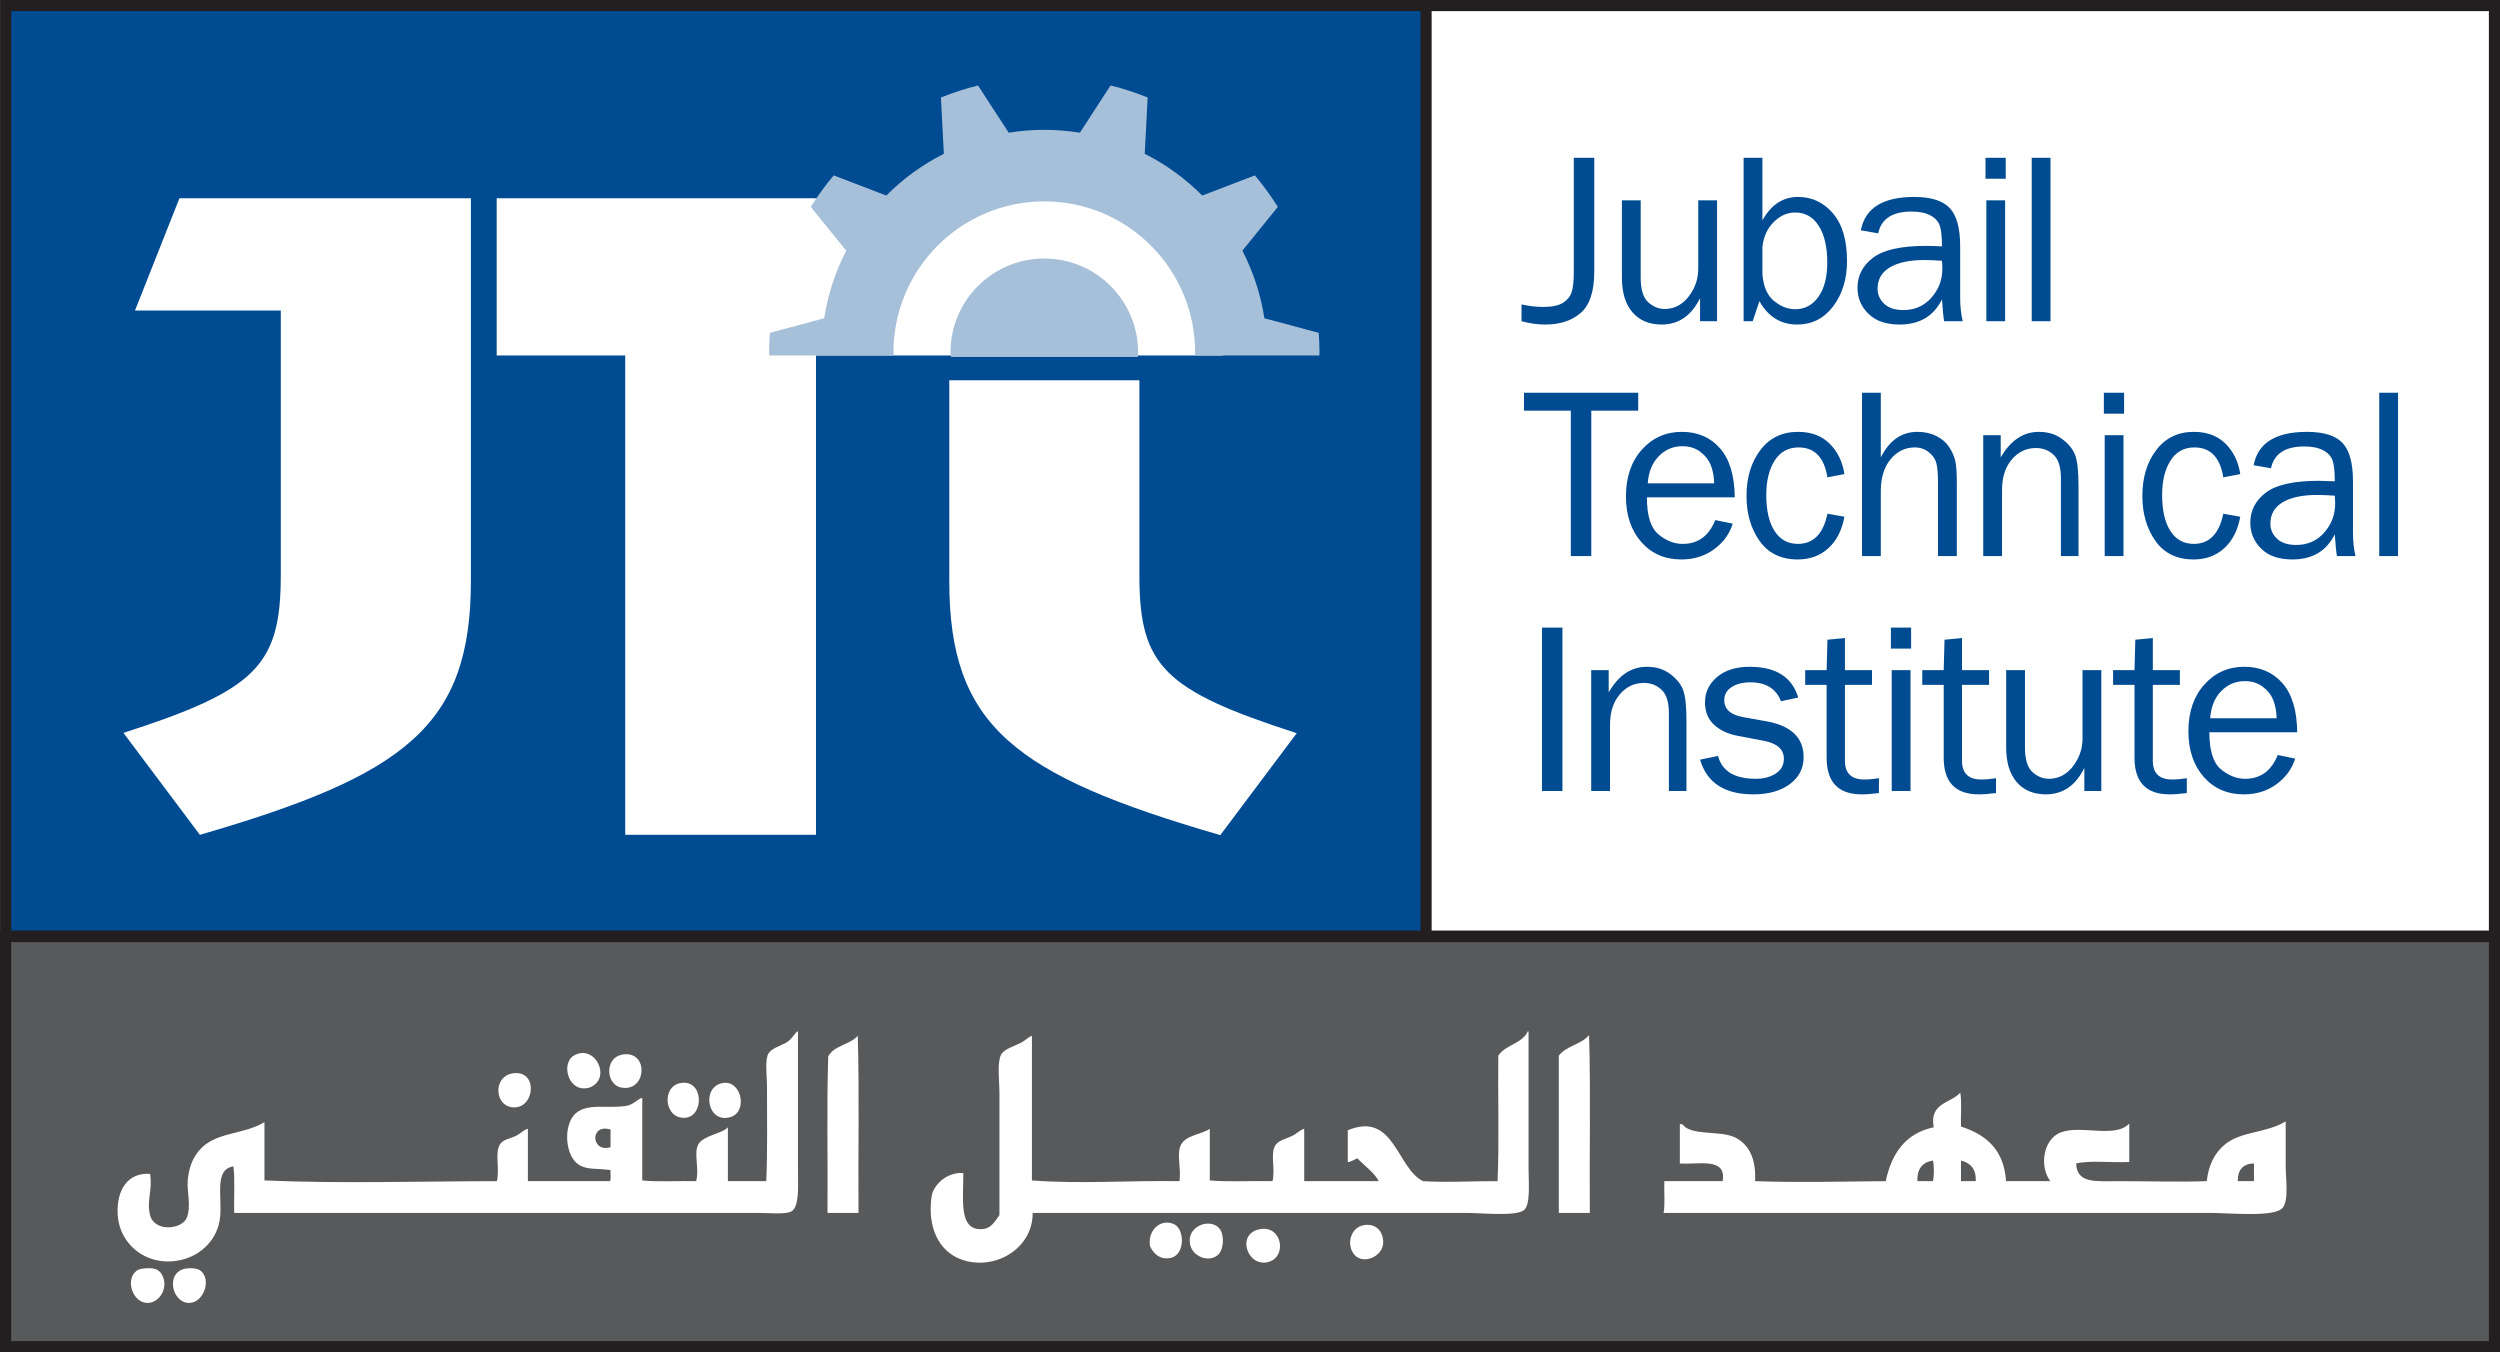<?xml version="1.0" encoding="UTF-8"?>
<svg xmlns="http://www.w3.org/2000/svg" xmlns:xlink="http://www.w3.org/1999/xlink" width="720.38pt" height="389.66pt" viewBox="0 0 720.38 389.66" version="1.1">
<rect x="0" y="0" width="720.38" height="389.66" fill="#808080" stroke="none"/>
<defs>
<clipPath id="clip1">
  <path d="M 409 0 L 720.379 0 L 720.379 272 L 409 272 Z M 409 0 "/>
</clipPath>
<clipPath id="clip2">
  <path d="M 0 268 L 720.379 268 L 720.379 389.66 L 0 389.66 Z M 0 268 "/>
</clipPath>
</defs>
<g id="surface1">
<path style=" stroke:none;fill-rule:nonzero;fill:rgb(0%,29.411%,56.862%);fill-opacity:1;" d="M 1.633 1.602 L 1.633 269.734 L 478.66 269.734 L 478.66 1.602 L 1.633 1.602 "/>
<path style="fill:none;stroke-width:32.086;stroke-linecap:butt;stroke-linejoin:miter;stroke:rgb(13.725%,12.157%,12.549%);stroke-opacity:1;stroke-miterlimit:4;" d="M 16.328 3880.584 L 16.328 1199.256 L 4786.602 1199.256 L 4786.602 3880.584 Z M 16.328 3880.584 " transform="matrix(0.1,0,0,-0.1,0,389.66)"/>
<path style=" stroke:none;fill-rule:nonzero;fill:rgb(100%,100%,100%);fill-opacity:1;" d="M 410.926 1.602 L 410.926 269.734 L 718.777 269.734 L 718.777 1.602 L 410.926 1.602 "/>
<g clip-path="url(#clip1)" clip-rule="nonzero">
<path style="fill:none;stroke-width:32.086;stroke-linecap:butt;stroke-linejoin:miter;stroke:rgb(13.725%,12.157%,12.549%);stroke-opacity:1;stroke-miterlimit:4;" d="M 4109.258 3880.584 L 4109.258 1199.256 L 7187.773 1199.256 L 7187.773 3880.584 Z M 4109.258 3880.584 " transform="matrix(0.1,0,0,-0.1,0,389.66)"/>
</g>
<path style=" stroke:none;fill-rule:nonzero;fill:rgb(34.499%,34.9%,35.699%);fill-opacity:1;" d="M 1.605 269.879 L 1.605 388.055 L 718.777 388.055 L 718.777 269.879 L 1.605 269.879 "/>
<g clip-path="url(#clip2)" clip-rule="nonzero">
<path style="fill:none;stroke-width:32.086;stroke-linecap:butt;stroke-linejoin:miter;stroke:rgb(13.725%,12.157%,12.549%);stroke-opacity:1;stroke-miterlimit:4;" d="M 16.055 1197.811 L 16.055 16.053 L 7187.773 16.053 L 7187.773 1197.811 Z M 16.055 1197.811 " transform="matrix(0.1,0,0,-0.1,0,389.66)"/>
</g>
<path style=" stroke:none;fill-rule:nonzero;fill:rgb(100%,100%,100%);fill-opacity:1;" d="M 352.582 57.133 L 143.121 57.133 L 143.121 102.426 L 180.156 102.426 L 180.156 240.555 L 235.125 240.555 L 235.125 102.426 L 352.359 102.426 L 352.582 57.133 "/>
<path style=" stroke:none;fill-rule:nonzero;fill:rgb(100%,100%,100%);fill-opacity:1;" d="M 51.707 57.133 L 38.898 89.473 L 80.906 89.473 L 80.906 165.805 C 80.906 191.836 73.734 198.871 35.57 211.184 L 57.598 240.555 C 117 223.316 135.688 209.07 135.688 167.387 L 135.688 57.133 L 51.707 57.133 "/>
<path style=" stroke:none;fill-rule:nonzero;fill:rgb(100%,100%,100%);fill-opacity:1;" d="M 328.32 109.582 L 328.32 165.895 C 328.32 191.926 335.492 198.961 373.656 211.27 L 351.629 240.645 C 292.227 223.406 273.539 209.16 273.539 167.477 L 273.539 109.582 L 328.32 109.582 "/>
<path style=" stroke:none;fill-rule:nonzero;fill:rgb(0%,29.411%,56.862%);fill-opacity:1;" d="M 636.871 206.961 C 637.102 203.695 638.152 201.098 640.027 199.168 C 641.902 197.234 644.184 196.27 646.871 196.27 C 648.875 196.27 650.586 196.805 652.012 197.871 C 653.438 198.941 654.449 200.234 655.047 201.754 C 655.645 203.27 655.969 205.008 656.016 206.961 Z M 646.941 224.41 C 644.48 224.41 642.148 223.492 639.941 221.652 C 637.734 219.812 636.629 216.262 636.629 210.996 L 661.945 210.996 C 661.875 204.719 660.457 200.008 657.688 196.855 C 654.914 193.707 651.254 192.133 646.699 192.133 C 642.078 192.133 638.238 193.84 635.184 197.258 C 632.121 200.676 630.594 205.156 630.594 210.703 C 630.594 216.137 632.066 220.523 635.008 223.871 C 637.953 227.223 641.805 228.895 646.562 228.895 C 650.172 228.895 653.312 227.922 655.98 225.973 C 658.645 224.023 660.438 221.559 661.359 218.586 L 656.324 217.551 C 654.508 222.125 651.379 224.41 646.941 224.41 Z M 625.926 224.617 C 622.203 224.617 620.34 222.824 620.34 219.23 L 620.34 197.34 L 628.133 197.34 L 628.133 193.098 L 620.34 193.098 L 620.34 183.852 L 615.305 184.336 L 615.062 193.098 L 608.891 193.098 L 608.891 197.34 L 615.062 197.34 L 615.062 218.332 C 615.062 225.375 618.434 228.895 625.168 228.895 C 626.57 228.895 628.227 228.77 630.137 228.516 L 630.137 224.238 C 628.57 224.492 627.168 224.617 625.926 224.617 Z M 605.5 193.098 L 600.086 193.098 L 600.086 212.723 C 600.086 214.883 599.613 216.875 598.672 218.703 C 597.73 220.531 596.551 221.941 595.137 222.93 C 593.723 223.918 592.145 224.41 590.395 224.41 C 588.672 224.41 587.09 223.762 585.652 222.465 C 584.215 221.164 583.496 218.789 583.496 215.344 L 583.496 193.098 L 578.082 193.098 L 578.082 215.363 C 578.082 219.688 579.102 223.027 581.129 225.375 C 583.16 227.723 585.957 228.895 589.516 228.895 C 594.43 228.895 598.125 226.355 600.605 221.273 L 600.605 227.93 L 605.5 227.93 Z M 570.945 224.617 C 567.219 224.617 565.359 222.824 565.359 219.23 L 565.359 197.34 L 573.152 197.34 L 573.152 193.098 L 565.359 193.098 L 565.359 183.852 L 560.32 184.336 L 560.082 193.098 L 553.906 193.098 L 553.906 197.34 L 560.082 197.34 L 560.082 218.332 C 560.082 225.375 563.449 228.895 570.188 228.895 C 571.59 228.895 573.242 228.77 575.152 228.516 L 575.152 224.238 C 573.59 224.492 572.188 224.617 570.945 224.617 Z M 545.105 193.098 L 545.105 227.93 L 550.52 227.93 L 550.52 193.098 Z M 544.863 180.852 L 544.863 186.891 L 550.691 186.891 L 550.691 180.852 Z M 537.211 224.617 C 533.484 224.617 531.621 222.824 531.621 219.23 L 531.621 197.34 L 539.418 197.34 L 539.418 193.098 L 531.621 193.098 L 531.621 183.852 L 526.59 184.336 L 526.348 193.098 L 520.172 193.098 L 520.172 197.34 L 526.348 197.34 L 526.348 218.332 C 526.348 225.375 529.715 228.895 536.449 228.895 C 537.855 228.895 539.508 228.77 541.418 228.516 L 541.418 224.238 C 539.855 224.492 538.453 224.617 537.211 224.617 Z M 505.195 228.895 C 509.59 228.895 513.105 227.91 515.75 225.941 C 518.395 223.973 519.715 221.387 519.715 218.188 C 519.715 212.59 516.164 209.148 509.059 207.855 L 502.27 206.641 C 498.656 205.973 496.852 204.352 496.852 201.781 C 496.852 200.148 497.559 198.883 498.973 197.977 C 500.387 197.066 502.195 196.613 504.402 196.613 C 508.84 196.613 511.773 198.43 513.199 202.062 L 518.164 200.992 C 516.395 195.086 511.727 192.133 504.16 192.133 C 500.23 192.133 497.105 193.113 494.781 195.078 C 492.457 197.047 491.297 199.488 491.297 202.406 C 491.297 205.055 492.148 207.18 493.852 208.789 C 495.551 210.398 497.84 211.477 500.715 212.031 L 508.059 213.426 C 512.035 214.156 514.027 215.891 514.027 218.625 C 514.027 220.465 513.242 221.887 511.68 222.895 C 510.117 223.906 508.207 224.41 505.953 224.41 C 499.84 224.41 496.207 222.219 495.059 217.824 L 489.883 218.895 C 491.836 225.562 496.941 228.895 505.195 228.895 Z M 485.961 207.789 C 485.961 203.395 485.621 200.359 484.945 198.684 C 484.266 197.008 483.016 195.492 481.188 194.148 C 479.359 192.805 477.145 192.133 474.547 192.133 C 470.039 192.133 466.371 194.59 463.547 199.512 L 463.547 193.098 L 458.508 193.098 L 458.508 227.93 L 463.926 227.93 L 463.926 208.82 C 463.926 205.215 464.859 202.305 466.734 200.098 C 468.609 197.891 470.926 196.785 473.684 196.785 C 475.688 196.785 477.387 197.441 478.789 198.754 C 480.191 200.062 480.895 202.328 480.895 205.547 L 480.895 227.93 L 485.961 227.93 Z M 450.219 180.852 L 444.32 180.852 L 444.32 227.93 L 450.219 227.93 L 450.219 180.852 "/>
<path style=" stroke:none;fill-rule:nonzero;fill:rgb(0%,29.411%,56.862%);fill-opacity:1;" d="M 690.996 113.164 L 685.582 113.164 L 685.582 160.238 L 690.996 160.238 Z M 672.879 145.105 C 672.879 148.309 671.824 151.098 669.723 153.473 C 667.617 155.848 664.934 157.031 661.668 157.031 C 659.254 157.031 657.41 156.434 656.133 155.234 C 654.855 154.035 654.219 152.586 654.219 150.879 C 654.219 148.184 655.402 146.133 657.77 144.727 C 660.141 143.32 663.461 142.617 667.738 142.617 C 668.891 142.617 670.566 142.684 672.773 142.824 C 672.844 143.699 672.879 144.461 672.879 145.105 Z M 678.016 153.48 L 678.016 138.684 C 678.016 133.441 677.012 129.758 674.996 127.633 C 672.984 125.504 669.578 124.441 664.773 124.441 C 655.734 124.441 650.609 127.648 649.391 134.062 L 654.391 134.926 C 655.289 130.742 658.484 128.648 663.98 128.648 C 666.23 128.648 668.051 129.016 669.43 129.754 C 670.809 130.488 671.711 131.473 672.137 132.699 C 672.562 133.93 672.773 135.926 672.773 138.684 C 670.656 138.594 669.117 138.547 668.152 138.547 C 660.98 138.547 655.898 139.68 652.906 141.949 C 649.918 144.219 648.426 147.113 648.426 150.637 C 648.426 153.539 649.473 156.023 651.562 158.098 C 653.656 160.172 656.656 161.207 660.566 161.207 C 666.312 161.207 670.383 158.793 672.773 153.965 C 672.98 157.047 673.188 159.137 673.395 160.238 L 678.738 160.238 C 678.258 158.195 678.016 155.941 678.016 153.48 Z M 632.145 156.723 C 629.25 156.723 627.008 155.488 625.41 153.016 C 623.816 150.543 623.02 147.078 623.02 142.617 C 623.02 138.57 623.824 135.277 625.43 132.734 C 627.035 130.195 629.332 128.926 632.312 128.926 C 636.949 128.926 639.727 131.801 640.645 137.547 L 645.539 136.613 C 644.988 133.027 643.57 130.102 641.281 127.84 C 638.992 125.574 635.953 124.441 632.16 124.441 C 627.586 124.441 623.969 126.195 621.312 129.703 C 618.656 133.215 617.328 137.617 617.328 142.91 C 617.328 148.02 618.59 152.348 621.105 155.891 C 623.625 159.434 627.285 161.207 632.09 161.207 C 635.633 161.207 638.586 160.117 640.953 157.938 C 643.32 155.758 644.852 152.742 645.539 148.891 L 640.645 148.031 C 639.449 153.824 636.617 156.723 632.145 156.723 Z M 606.473 125.406 L 606.473 160.238 L 611.887 160.238 L 611.887 125.406 Z M 606.23 113.164 L 606.23 119.199 L 612.059 119.199 L 612.059 113.164 Z M 598.93 140.098 C 598.93 135.707 598.586 132.672 597.91 130.992 C 597.23 129.316 595.98 127.805 594.148 126.461 C 592.32 125.113 590.109 124.441 587.512 124.441 C 583.004 124.441 579.336 126.902 576.508 131.82 L 576.508 125.406 L 571.477 125.406 L 571.477 160.238 L 576.891 160.238 L 576.891 141.133 C 576.891 137.523 577.824 134.613 579.699 132.406 C 581.574 130.199 583.891 129.098 586.648 129.098 C 588.648 129.098 590.352 129.754 591.754 131.062 C 593.156 132.371 593.855 134.637 593.855 137.855 L 593.855 160.238 L 598.93 160.238 Z M 563.859 139.098 C 563.859 136.109 563.703 133.977 563.395 132.699 C 563.082 131.426 562.5 130.133 561.652 128.82 C 560.801 127.512 559.574 126.453 557.98 125.648 C 556.379 124.844 554.559 124.441 552.512 124.441 C 547.938 124.441 544.418 126.902 541.957 131.82 L 541.957 113.164 L 536.543 113.164 L 536.543 160.238 L 541.957 160.238 L 541.957 141.477 C 541.957 137.66 542.895 134.613 544.77 132.34 C 546.645 130.062 548.973 128.926 551.754 128.926 C 553.27 128.926 554.609 129.379 555.77 130.285 C 556.934 131.195 557.668 132.27 557.98 133.512 C 558.289 134.754 558.441 136.613 558.441 139.098 L 558.441 160.238 L 563.859 160.238 Z M 518.074 156.723 C 515.184 156.723 512.938 155.488 511.344 153.016 C 509.75 150.543 508.953 147.078 508.953 142.617 C 508.953 138.57 509.754 135.277 511.359 132.734 C 512.969 130.195 515.262 128.926 518.246 128.926 C 522.883 128.926 525.656 131.801 526.574 137.547 L 531.473 136.613 C 530.922 133.027 529.5 130.102 527.215 127.84 C 524.926 125.574 521.887 124.441 518.09 124.441 C 513.516 124.441 509.898 126.195 507.246 129.703 C 504.59 133.215 503.262 137.617 503.262 142.91 C 503.262 148.02 504.52 152.348 507.039 155.891 C 509.555 159.434 513.219 161.207 518.023 161.207 C 521.562 161.207 524.52 160.117 526.887 157.938 C 529.254 155.758 530.781 152.742 531.473 148.891 L 526.574 148.031 C 525.383 153.824 522.551 156.723 518.074 156.723 Z M 474.801 139.27 C 475.031 136.008 476.082 133.406 477.957 131.477 C 479.828 129.547 482.113 128.578 484.801 128.578 C 486.805 128.578 488.516 129.113 489.941 130.184 C 491.367 131.254 492.379 132.547 492.977 134.062 C 493.574 135.582 493.895 137.316 493.941 139.27 Z M 484.871 156.723 C 482.41 156.723 480.078 155.805 477.871 153.965 C 475.664 152.125 474.559 148.57 474.559 143.305 L 499.875 143.305 C 499.805 137.027 498.387 132.316 495.613 129.164 C 492.844 126.016 489.184 124.441 484.629 124.441 C 480.008 124.441 476.168 126.148 473.109 129.566 C 470.051 132.984 468.523 137.469 468.523 143.012 C 468.523 148.445 469.996 152.836 472.938 156.184 C 475.883 159.531 479.73 161.207 484.492 161.207 C 488.102 161.207 491.238 160.23 493.906 158.281 C 496.574 156.332 498.367 153.871 499.285 150.895 L 494.254 149.859 C 492.438 154.434 489.309 156.723 484.871 156.723 Z M 458.531 118.336 L 472.051 118.336 L 472.051 113.164 L 439.148 113.164 L 439.148 118.336 L 452.633 118.336 L 452.633 160.238 L 458.531 160.238 L 458.531 118.336 "/>
<path style=" stroke:none;fill-rule:nonzero;fill:rgb(0%,29.411%,56.862%);fill-opacity:1;" d="M 590.855 45.473 L 585.441 45.473 L 585.441 92.551 L 590.855 92.551 Z M 572.367 57.719 L 572.367 92.551 L 577.781 92.551 L 577.781 57.719 Z M 572.125 45.473 L 572.125 51.508 L 577.953 51.508 L 577.953 45.473 Z M 559.691 77.414 C 559.691 80.617 558.641 83.406 556.535 85.781 C 554.43 88.156 551.746 89.344 548.48 89.344 C 546.066 89.344 544.223 88.742 542.945 87.547 C 541.668 86.348 541.031 84.895 541.031 83.188 C 541.031 80.492 542.215 78.441 544.586 77.035 C 546.953 75.629 550.273 74.926 554.551 74.926 C 555.699 74.926 557.379 74.996 559.586 75.133 C 559.656 76.012 559.691 76.77 559.691 77.414 Z M 564.828 85.789 L 564.828 70.996 C 564.828 65.754 563.82 62.066 561.812 59.941 C 559.801 57.816 556.391 56.75 551.586 56.75 C 542.551 56.75 537.422 59.957 536.203 66.371 L 541.203 67.234 C 542.102 63.051 545.297 60.961 550.793 60.961 C 553.047 60.961 554.859 61.328 556.242 62.062 C 557.621 62.797 558.523 63.781 558.949 65.012 C 559.371 66.238 559.586 68.234 559.586 70.996 C 557.473 70.902 555.93 70.855 554.965 70.855 C 547.789 70.855 542.711 71.988 539.723 74.258 C 536.73 76.527 535.238 79.422 535.238 82.945 C 535.238 85.848 536.281 88.336 538.375 90.406 C 540.469 92.48 543.469 93.516 547.379 93.516 C 553.125 93.516 557.195 91.102 559.586 86.273 C 559.793 89.355 560 91.445 560.207 92.551 L 565.555 92.551 C 565.07 90.504 564.828 88.25 564.828 85.789 Z M 507.84 71.062 C 508.188 68.168 509.273 65.805 511.105 63.977 C 512.938 62.148 514.992 61.234 517.273 61.234 C 520.176 61.234 522.441 62.516 524.078 65.086 C 525.715 67.652 526.531 71.18 526.531 75.668 C 526.531 79.836 525.688 83.117 523.992 85.512 C 522.301 87.906 520.07 89.102 517.309 89.102 C 515.141 89.102 513.086 88.293 511.141 86.68 C 509.191 85.066 508.094 82.469 507.84 78.891 Z M 506.977 86.789 C 509.508 91.273 513.141 93.516 517.875 93.516 C 522.129 93.516 525.586 91.762 528.238 88.254 C 530.895 84.742 532.223 80.398 532.223 75.219 C 532.223 69.215 530.871 64.633 528.172 61.48 C 525.469 58.328 522.117 56.75 518.117 56.75 C 513.746 56.75 510.32 59.004 507.84 63.512 L 507.84 45.473 L 502.426 45.473 L 502.426 92.551 L 505.047 92.551 Z M 494.773 57.719 L 489.359 57.719 L 489.359 77.34 C 489.359 79.504 488.887 81.496 487.945 83.324 C 487.004 85.152 485.824 86.559 484.41 87.551 C 482.996 88.539 481.414 89.031 479.668 89.031 C 477.941 89.031 476.363 88.383 474.926 87.086 C 473.488 85.785 472.77 83.41 472.77 79.961 L 472.77 57.719 L 467.355 57.719 L 467.355 79.984 C 467.355 84.309 468.371 87.648 470.402 89.996 C 472.434 92.344 475.23 93.516 478.789 93.516 C 483.699 93.516 487.398 90.977 489.875 85.895 L 489.875 92.551 L 494.773 92.551 Z M 453.496 45.473 L 453.496 78.195 C 453.496 80.977 453.281 82.992 452.859 84.234 C 452.434 85.477 451.602 86.488 450.355 87.273 C 449.117 88.055 447.184 88.445 444.562 88.445 C 442.723 88.445 440.676 88.203 438.426 87.723 L 438.426 92.551 C 440.723 93.195 443.012 93.516 445.285 93.516 C 449.539 93.516 452.953 92.391 455.531 90.133 C 458.105 87.879 459.395 83.898 459.395 78.191 L 459.395 45.473 L 453.496 45.473 "/>
<path style=" stroke:none;fill-rule:nonzero;fill:rgb(64.99%,75.287%,84.897%);fill-opacity:1;" d="M 344.328 102.426 L 380.18 102.426 C 380.184 102.125 380.215 101.828 380.215 101.527 C 380.215 99.637 380.125 97.766 379.992 95.906 L 364.34 91.711 C 363.273 84.789 361.086 78.238 357.992 72.234 L 368.207 59.621 C 366.215 56.434 364.004 53.402 361.594 50.539 L 346.441 56.348 C 341.617 51.496 336.02 47.426 329.855 44.309 L 330.703 28.102 C 327.254 26.703 323.688 25.535 320.016 24.629 L 311.168 38.238 C 307.828 37.699 304.406 37.414 300.914 37.414 C 297.426 37.414 294.004 37.699 290.664 38.238 L 281.812 24.629 C 278.145 25.535 274.578 26.703 271.129 28.102 L 271.973 44.309 C 265.812 47.426 260.215 51.496 255.391 56.348 L 240.238 50.539 C 237.828 53.402 235.617 56.434 233.625 59.621 L 243.84 72.234 C 240.742 78.238 238.555 84.789 237.492 91.711 L 221.84 95.906 C 221.707 97.766 221.617 99.637 221.617 101.527 C 221.617 101.828 221.648 102.125 221.652 102.426 L 257.504 102.426 C 257.496 102.125 257.461 101.832 257.461 101.527 C 257.461 77.508 276.914 58.031 300.914 58.031 C 324.914 58.031 344.371 77.508 344.371 101.527 C 344.371 101.832 344.332 102.125 344.328 102.426 "/>
<path style=" stroke:none;fill-rule:nonzero;fill:rgb(64.99%,75.287%,84.897%);fill-opacity:1;" d="M 274.043 102.852 L 327.914 102.852 C 327.926 102.543 327.941 101.836 327.941 101.523 C 327.941 86.594 315.844 74.488 300.914 74.488 C 285.988 74.488 273.891 86.594 273.891 101.523 C 273.891 101.836 274.035 102.543 274.043 102.852 "/>
<path style=" stroke:none;fill-rule:nonzero;fill:rgb(100%,100%,100%);fill-opacity:1;" d="M 175.93 330.574 C 175.93 328.875 175.93 327.172 175.93 325.473 C 169.883 323.641 170.273 332.262 175.93 330.574 Z M 229.73 297.188 C 229.91 297.148 229.93 297.273 229.941 297.402 C 229.941 310.566 229.941 323.664 229.941 337.594 C 229.941 341.609 230.41 347.73 228.027 349.074 C 226.367 350.012 221.609 349.5 218.246 349.5 C 168.668 349.5 116.137 349.5 67.48 349.5 C 67.344 345.102 67.762 340.148 67.27 336.102 C 61.707 336.879 64 344.582 63.441 350.562 C 62.836 357.094 58.047 361.48 52.809 362.895 C 42.922 365.57 34.148 358.906 33.887 349.5 C 33.703 343.086 36.562 337.867 43.242 338.23 C 44.016 343.082 42.184 345.852 43.242 350.141 C 44.461 355.074 52.531 354.371 53.875 350.773 C 55.098 347.5 53.867 343.402 54.086 340.355 C 54.34 336.828 55.328 334.016 57.277 331.641 C 61.895 326.004 70.027 327.121 76.203 323.344 C 76.203 328.941 76.203 334.543 76.203 340.145 C 97.809 341.094 121.164 340.383 143.184 340.355 C 144.09 336.488 142.395 331.902 144.246 329.512 C 145.16 328.332 146.93 328.094 148.5 327.387 C 150 326.707 150.91 325.512 152.113 325.258 C 152.113 330.289 152.113 335.324 152.113 340.355 C 159.98 340.355 167.852 340.355 175.719 340.355 C 176.207 339.715 175.793 338.164 175.93 337.168 C 172.207 336.566 169.117 337.258 166.574 335.465 C 162.941 332.91 162.363 325.012 165.297 321.434 C 168.461 317.574 174.953 319.559 180.395 318.668 C 182.562 318.312 183.523 316.797 185.074 316.328 C 185.074 324.266 185.074 332.203 185.074 340.145 C 189.824 340.641 195.492 340.215 200.598 340.355 C 201.59 336.68 199.801 332.309 201.234 329.727 C 202.629 327.211 208.234 326.613 209.742 324.832 C 209.742 330.008 209.742 335.184 209.742 340.355 C 213.426 340.355 217.113 340.355 220.797 340.355 C 221.18 332.414 221.012 322.074 221.012 312.926 C 221.012 310.238 220.445 305.965 221.223 303.996 C 222.039 301.93 225.25 301.379 226.965 300.168 C 228.234 299.27 228.641 298.234 229.73 297.188 "/>
<path style=" stroke:none;fill-rule:nonzero;fill:rgb(100%,100%,100%);fill-opacity:1;" d="M 440.246 297.188 C 440.426 297.148 440.445 297.273 440.457 297.402 C 440.457 310.195 440.457 323.477 440.457 336.953 C 440.457 340.664 441.062 347.027 439.184 348.648 C 436.934 350.59 427.125 349.5 422.172 349.5 C 381.191 349.5 337.543 349.5 297.562 349.5 C 297.656 359.91 286.402 366.391 276.934 362.895 C 270.523 360.527 267.191 353.668 268.43 344.82 C 268.871 341.656 272.598 337.672 277.574 338.016 C 277.676 345.277 276.051 354.512 282.891 354.18 C 285.652 354.047 286.582 352.035 287.992 350.141 C 287.992 339.801 287.992 326.809 287.992 315.051 C 287.992 311.383 287.285 306.398 288.418 303.996 C 289.254 302.223 292.391 301.457 294.371 300.379 C 295.688 299.664 296.23 298.863 297.348 298.465 C 297.348 312.359 297.348 326.25 297.348 340.145 C 310.977 341.199 325.715 340.133 339.879 340.355 C 340.348 336.5 339.141 333.047 340.09 330.359 C 341.273 327.012 346.383 326.918 348.598 325.258 C 348.598 330.223 348.598 335.184 348.598 340.145 C 354.199 340.637 360.715 340.215 366.672 340.355 C 367.516 336.781 366.094 332.887 367.309 330.359 C 368.164 328.582 370.508 328.199 372.199 327.387 C 373.754 326.637 374.543 325.637 375.812 325.258 C 375.812 330.289 375.812 335.324 375.812 340.355 C 382.973 340.355 390.133 340.355 397.289 340.355 C 396.172 338.07 393.125 335.875 391.125 333.766 C 390.312 334.094 388.926 334.965 388.359 334.828 C 388.359 331.777 388.359 328.73 388.359 325.684 C 401.797 320.141 402.402 336.57 410.051 340.355 C 417.223 340.805 424.176 340.309 431.527 340.355 C 432.023 328.73 431.598 316.184 431.738 304.207 C 433.738 301.031 438.633 300.754 440.246 297.188 "/>
<path style=" stroke:none;fill-rule:nonzero;fill:rgb(100%,100%,100%);fill-opacity:1;" d="M 457.895 298.254 C 458.391 314.91 457.965 332.488 458.105 349.5 C 455.129 349.5 452.152 349.5 449.176 349.5 C 449.176 334.402 449.176 319.305 449.176 304.207 C 451.227 301.363 455.719 300.969 457.895 298.254 "/>
<path style=" stroke:none;fill-rule:nonzero;fill:rgb(100%,100%,100%);fill-opacity:1;" d="M 247.164 298.465 C 247.66 315.051 247.234 332.559 247.379 349.5 C 244.402 349.5 241.426 349.5 238.445 349.5 C 238.59 334.543 238.164 319.02 238.66 304.422 C 240.277 301.219 244.945 301.062 247.164 298.465 "/>
<path style=" stroke:none;fill-rule:nonzero;fill:rgb(100%,100%,100%);fill-opacity:1;" d="M 169.977 313.352 C 163.777 315.242 161.523 306.496 165.297 304.207 C 171.316 300.555 176.496 310.648 169.977 313.352 "/>
<path style=" stroke:none;fill-rule:nonzero;fill:rgb(100%,100%,100%);fill-opacity:1;" d="M 180.184 303.781 C 187.07 303.457 186.102 314.863 178.906 313.352 C 174.391 312.398 174.051 304.07 180.184 303.781 "/>
<path style=" stroke:none;fill-rule:nonzero;fill:rgb(100%,100%,100%);fill-opacity:1;" d="M 147.648 309.309 C 154.977 308.062 154.273 318.984 148.285 319.094 C 142.473 319.191 141.855 310.297 147.648 309.309 "/>
<path style=" stroke:none;fill-rule:nonzero;fill:rgb(100%,100%,100%);fill-opacity:1;" d="M 196.133 312.074 C 202.746 310.926 202.957 321.488 197.621 322.066 C 191.441 322.738 190.422 313.066 196.133 312.074 "/>
<path style=" stroke:none;fill-rule:nonzero;fill:rgb(100%,100%,100%);fill-opacity:1;" d="M 208.254 312.074 C 213.68 311.137 215.535 320.273 210.59 321.855 C 203.781 324.035 201.941 313.168 208.254 312.074 "/>
<path style=" stroke:none;fill-rule:nonzero;fill:rgb(100%,100%,100%);fill-opacity:1;" d="M 644.809 340.355 C 646.367 340.355 647.926 340.355 649.484 340.355 C 649.484 338.652 649.484 336.953 649.484 335.254 C 646.297 335.32 644.797 337.082 644.809 340.355 Z M 565.066 340.355 C 566.484 340.355 567.902 340.355 569.316 340.355 C 569.484 336.789 567.758 335.113 565.066 334.402 C 565.066 336.387 565.066 338.371 565.066 340.355 Z M 552.52 340.355 C 554.008 340.355 555.496 340.355 556.984 340.355 C 557.336 338.836 557.336 335.922 556.984 334.402 C 554.012 334.902 552.355 336.719 552.52 340.355 Z M 564.855 314.84 C 565.352 317.676 564.926 321.43 565.066 324.621 C 572.309 326.945 577.496 331.328 578.035 340.355 C 582.289 340.355 586.543 340.355 590.797 340.355 C 587.574 336.035 588.758 328.281 593.773 326.32 C 599.57 324.055 609.441 328.102 613.551 323.77 C 613.551 327.457 613.551 331.141 613.551 334.828 C 608.57 335.098 602.512 334.281 598.238 335.254 C 598.473 341.109 603.812 340.355 610.57 340.355 C 618.395 340.355 628.266 340.637 635.875 340.355 C 636.414 335.586 638.227 332.117 641.191 329.727 C 645.906 325.914 652.996 326.551 658.629 323.133 C 658.629 326.695 658.629 331.316 658.629 336.102 C 658.629 339.582 659.562 345.793 657.777 348.012 C 655.484 350.863 642.605 349.5 636.727 349.5 C 584.883 349.5 530.297 349.5 479.371 349.5 C 479.859 346.867 479.449 343.34 479.582 340.355 C 485.184 340.355 490.781 340.355 496.383 340.355 C 497.566 333.359 489.469 335.645 484.051 335.254 C 484.051 331.496 484.051 327.738 484.051 323.98 C 484.766 323.543 485.312 324.691 485.965 325.047 C 489.941 327.223 496.863 325.668 500.848 328.234 C 504.156 330.371 506.016 334.074 505.738 340.355 C 518.148 340.793 530.887 340.465 543.375 340.355 C 545.086 332.281 549.121 326.539 557.199 324.832 C 555.91 317.664 562.121 317.988 564.855 314.84 "/>
<path style=" stroke:none;fill-rule:nonzero;fill:rgb(100%,100%,100%);fill-opacity:1;" d="M 331.371 359.066 C 330.645 354.648 334.266 351.078 338.176 352.688 C 341.445 354.035 341.547 361.59 337.324 362.473 C 334.578 363.047 332.516 361.602 331.371 359.066 "/>
<path style=" stroke:none;fill-rule:nonzero;fill:rgb(100%,100%,100%);fill-opacity:1;" d="M 343.066 359.066 C 341.375 353.402 348.672 350.754 351.359 353.965 C 352.922 355.828 352.645 360.148 350.934 361.621 C 348.363 363.84 344.012 362.195 343.066 359.066 "/>
<path style=" stroke:none;fill-rule:nonzero;fill:rgb(100%,100%,100%);fill-opacity:1;" d="M 392.613 353.113 C 396.305 352.234 398.715 354.777 398.566 358.219 C 398.391 362.27 392.219 364.816 389.852 360.98 C 388.012 358.012 389.449 353.867 392.613 353.113 "/>
<path style=" stroke:none;fill-rule:nonzero;fill:rgb(100%,100%,100%);fill-opacity:1;" d="M 363.055 354.18 C 369.316 353.027 370.898 361.785 365.82 363.535 C 359.578 365.684 355.91 355.488 363.055 354.18 "/>
<path style=" stroke:none;fill-rule:nonzero;fill:rgb(100%,100%,100%);fill-opacity:1;" d="M 42.391 365.449 C 44.582 365.332 45.754 365.906 46.43 366.938 C 48.906 370.695 46.102 375.371 42.602 375.441 C 38.348 375.527 36.004 368.996 39.203 366.301 C 39.961 365.656 40.781 365.531 42.391 365.449 "/>
<path style=" stroke:none;fill-rule:nonzero;fill:rgb(100%,100%,100%);fill-opacity:1;" d="M 54.297 365.449 C 55.383 365.391 56.91 365.5 57.703 366.086 C 61.102 368.609 58.676 375.414 54.512 375.441 C 49.293 375.477 47.402 365.812 54.297 365.449 "/>
</g>
</svg>
